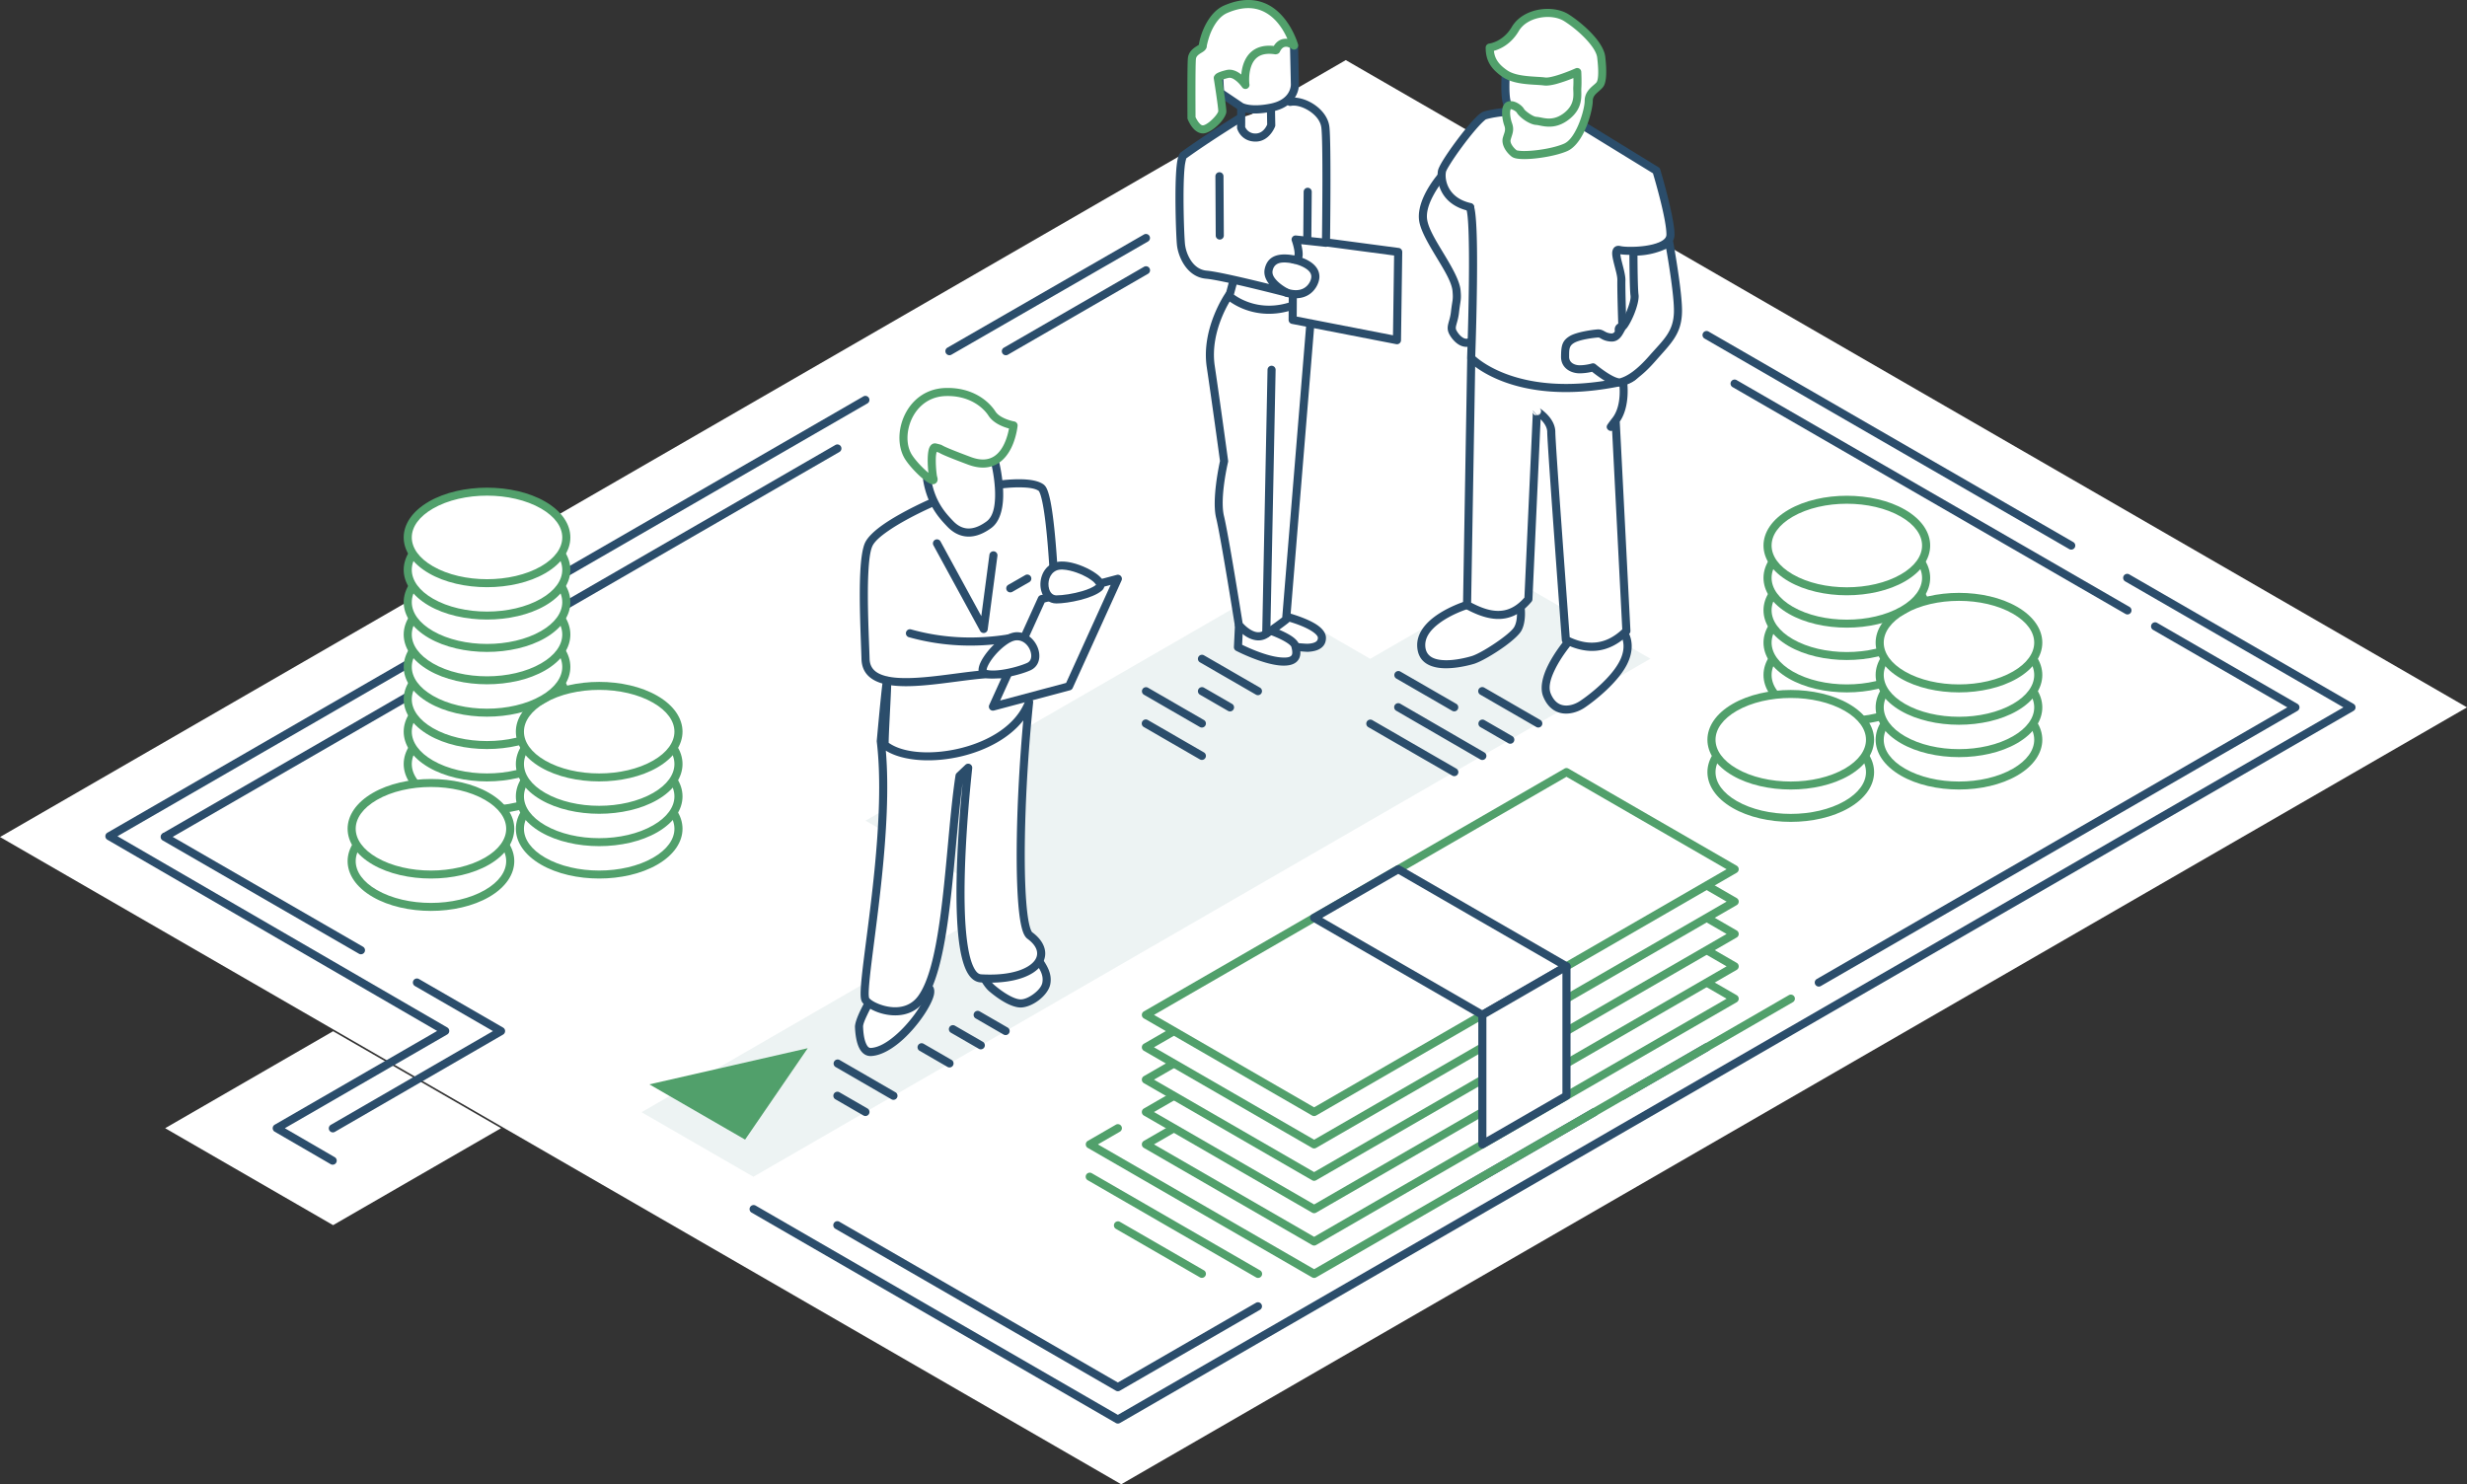<svg xmlns="http://www.w3.org/2000/svg" width="274.313" height="165.058" viewBox="103.323 157.992 274.313 165.058"><rect x="103.323" y="157.992" width="274.313" height="165.058" fill="#333333" stroke="none"/><g fill-rule="evenodd" clip-rule="evenodd"><path fill="#FFF" d="M252.965 164.676l-149.642 86.395 124.671 71.979 149.642-86.396z"/><path fill="#EDF3F3" d="M255.68 231.255l-12.469-7.199-43.646 25.198 15.579 9.021-40.483 23.399 12.434 7.178 99.74-57.61-15.567-8.986z"/><path fill="#2b4d6b" d="M204.382 228.851c3.538.988 7.263 1.211 11.199.577a.45.45 0 00-.143-.889c-3.8.612-7.397.398-10.813-.555a.45.45 0 00-.243.867z"/><path fill="#FFF" d="M206.394 267.823c1.712-.011-2.895 6.98-6.215 7.152-1.067.056-1.301-1.74-1.338-2.791-.038-1.051 2.458-5.002 2.458-5.002"/><path fill="#2b4d6b" d="M206.308 268.265a1.368 1.368 0 01-.034.236 3.74 3.74 0 01-.245.638c-.564 1.193-1.818 2.871-3.214 4.048-.88.743-1.81 1.296-2.658 1.34-.242.013-.381-.178-.495-.407-.275-.553-.35-1.375-.371-1.951-.01-.274.203-.768.472-1.335.71-1.501 1.917-3.41 1.917-3.41a.45.45 0 10-.762-.48s-1.239 1.963-1.969 3.506c-.349.737-.57 1.396-.558 1.752.024.686.136 1.661.464 2.319.289.58.735.938 1.348.905 1.148-.06 2.452-.847 3.616-1.926 1.691-1.569 3.087-3.729 3.344-4.853.099-.435.033-.767-.113-.965-.137-.187-.347-.311-.659-.309a.451.451 0 00-.447.453.455.455 0 00.364.439z"/><path fill="#FFF" d="M217.349 263.087c.368.408.682.829.877.997.211.183.375.405.512.601.57.819 1.132 1.635.925 2.684-.207 1.048-1.856 2.253-2.906 2.207-1.051-.046-2.496-1.131-3.16-1.702-.664-.572-1.197-1.816-1.197-1.816"/><path fill="#2b4d6b" d="M217.014 263.389c.383.425.713.861.917 1.036.182.156.32.35.437.518.5.718 1.034 1.419.853 2.339-.086.436-.492.887-.965 1.241-.479.358-1.038.623-1.48.604-.363-.017-.776-.186-1.183-.402-.675-.359-1.323-.864-1.703-1.191-.602-.519-1.077-1.652-1.077-1.652a.45.45 0 10-.827.355s.591 1.354 1.316 1.979c.417.359 1.127.91 1.867 1.304.536.286 1.089.486 1.567.508.609.026 1.399-.289 2.059-.783.666-.499 1.188-1.174 1.309-1.787.232-1.178-.357-2.108-.998-3.027a3.66 3.66 0 00-.587-.685c-.187-.161-.484-.566-.836-.957a.45.45 0 00-.636-.033.448.448 0 00-.033.633z"/><path fill="#FFF" d="M201.26 240.408c1.281 10.638-2.432 27.634-1.697 28.773.552.856 4.325 2.467 6.235-.188 2.948-4.099 3.074-17.261 4.218-24.713l.963-.911c-.881 8.275-1.858 23.229 1.42 23.422 6.13.359 8.334-2.639 5.426-4.772-1.354-.993-1.307-13.93-.073-25.952-2.194 5.797-12.63 7.486-16.049 4.767-.164-.133.95-15.695-.443-.426z"/><path fill="#2b4d6b" d="M199.954 268.955a2.883 2.883 0 01-.037-.351c-.009-.411.034-1.02.111-1.786.513-5.07 2.526-16.862 1.792-25.354 1.892 1.182 5.25 1.402 8.474.617 2.682-.654 5.255-1.995 6.809-3.977-.817 9.017-.966 18.134-.368 22.056.103.674.23 1.203.375 1.564.131.327.292.542.449.657.723.529 1.099 1.102 1.085 1.666-.013.55-.401 1.047-1.078 1.445-1.066.629-2.806.985-5.141.849-.353-.021-.602-.319-.828-.765-.298-.588-.514-1.424-.672-2.436-.777-4.954-.111-13.966.501-19.725a.45.45 0 00-.757-.374l-.963.911a.449.449 0 00-.136.259c-.687 4.472-1.006 11-1.79 16.393-.509 3.506-1.199 6.525-2.349 8.125-1.016 1.412-2.633 1.436-3.864 1.087-.773-.218-1.411-.571-1.613-.861zm10.399-23.862c-.555 5.777-1.027 13.659-.317 18.188.214 1.363.543 2.436.987 3.092.37.547.827.836 1.35.867 2.703.158 4.675-.327 5.832-1.084.883-.577 1.323-1.322 1.34-2.087.019-.8-.43-1.663-1.453-2.413a.393.393 0 01-.092-.144 2.607 2.607 0 01-.168-.466c-.178-.642-.311-1.611-.403-2.834-.372-4.884-.089-13.715.771-22.1a.449.449 0 00-.868-.206c-1.048 2.77-4.087 4.528-7.251 5.299-3.062.746-6.266.583-7.944-.61-.004-.863.183-4.014.255-5.731.022-.53.033-.929.026-1.097a.721.721 0 00-.035-.213.44.44 0 00-.188-.234.432.432 0 00-.299-.064c-.056.007-.312.044-.394.378-.07.283-.269 2.106-.69 6.733a.503.503 0 00.001.095c1.021 8.479-1.149 21.01-1.68 26.266-.097.96-.139 1.688-.104 2.118.022.28.087.473.157.58.253.393 1.077.957 2.139 1.258 1.547.438 3.563.347 4.84-1.428 1.208-1.68 1.975-4.839 2.509-8.521.739-5.098 1.066-11.213 1.679-15.642zm5.538-21.289l1.89-1.083a.45.45 0 00-.447-.781l-1.89 1.083a.45.45 0 10.447.781zm-8.777-5.17l5.193 9.517a.45.45 0 00.841-.157l1.081-8.174a.45.45 0 10-.892-.117l-.9 6.807-4.533-8.306a.449.449 0 10-.79.43z"/><path fill="#2b4d6b" d="M214.486 212.337s1.231-.18 2.457-.145c.74.021 1.483.099 1.885.397.026.02.04.062.064.11.054.108.105.248.156.413.171.564.319 1.397.45 2.372.52 3.879.733 9.944.727 10.511-.009.813 0 3.886 0 3.886a.45.45 0 00.9-.003s-.009-3.062 0-3.873c.008-.655-.277-8.594-.981-12.183-.133-.675-.285-1.204-.446-1.526a1.19 1.19 0 00-.333-.429c-.396-.295-1.033-.466-1.739-.535-1.48-.146-3.269.113-3.269.113a.45.45 0 00-.38.511.448.448 0 00.509.381zm-7.562 1.081s-3.141 1.347-5.333 2.863c-1.009.698-1.813 1.447-2.103 2.112-.276.634-.438 1.817-.509 3.247-.16 3.185.083 7.639.136 9.64.032 1.217.635 1.99 1.613 2.456.873.416 2.076.57 3.437.563 2.324-.014 5.126-.487 7.425-.749 1.451-.164 2.69-.254 3.443-.047a.45.45 0 00.239-.868c-.827-.227-2.188-.16-3.783.021-2.269.257-5.035.729-7.329.742-1.204.007-2.272-.106-3.044-.475-.666-.316-1.079-.84-1.101-1.667-.053-1.987-.296-6.409-.138-9.57.065-1.29.187-2.362.436-2.934.242-.556.946-1.148 1.789-1.731 2.128-1.472 5.176-2.777 5.176-2.777a.448.448 0 10-.354-.826z"/><path fill="#2b4d6b" d="M213.515 209.432s.495 1.916.455 3.769c-.025 1.123-.216 2.238-.951 2.776-.913.668-1.669.857-2.295.762-.607-.093-1.076-.447-1.425-.815-.784-.826-2.016-2.104-2.44-4.663a.45.45 0 10-.888.148c.467 2.815 1.813 4.227 2.675 5.135.474.499 1.12.96 1.942 1.086.804.123 1.792-.068 2.963-.925.932-.683 1.287-2.058 1.318-3.483.043-1.973-.483-4.013-.483-4.013a.45.45 0 00-.871.223z"/><path fill="#FFF" d="M204.377 208.865c-1.547-2.33-.041-7.138 4.053-7.278 2.858-.099 4.534 1.376 5.192 2.397s2.401 1.318 2.401 1.318-.524 5.57-4.901 3.936c-4.377-1.635-2.65-1.21-3.78-1.483-.657-.159-.371 3.009-.236 3.415.277.842-1.819-.933-2.729-2.305z"/><path fill="#51a06b" d="M206.557 210.57c-.586-.48-1.351-1.27-1.805-1.954-.555-.836-.655-2.029-.36-3.166.447-1.727 1.824-3.337 4.054-3.414 2.636-.091 4.191 1.25 4.798 2.192.308.478.812.829 1.314 1.067.352.168.7.28.959.351a7.288 7.288 0 01-.378 1.347c-.3.763-.794 1.592-1.653 1.936-.569.229-1.291.23-2.207-.112-2.574-.961-2.995-1.192-3.159-1.284-.135-.076-.125-.083-.672-.215-.335-.081-.656.071-.821.545-.115.331-.159.903-.149 1.495.008.423.04.858.079 1.212zm.909-2.322c.638.157-.451-.063 3.499 1.412 1.185.442 2.12.398 2.856.104 1.099-.439 1.772-1.466 2.157-2.44.406-1.029.494-1.979.494-1.979a.45.45 0 00-.373-.485s-.569-.098-1.154-.376c-.356-.169-.726-.403-.944-.742-.709-1.102-2.505-2.711-5.585-2.604-2.683.093-4.356 2.011-4.895 4.088-.362 1.398-.201 2.861.482 3.89.535.806 1.458 1.744 2.117 2.259.353.275.659.43.825.456a.528.528 0 00.493-.156c.096-.104.207-.308.095-.645-.075-.227-.19-1.38-.147-2.234.009-.185.051-.408.08-.548z"/><path fill="#FFF" d="M227.622 222.354l-8.462 2.256-5.433 11.961 8.462-2.255z"/><path fill="#2b4d6b" d="M226.819 223.034l-4.951 10.902-7.337 1.955 4.951-10.901 7.337-1.956zm1.213-.493a.451.451 0 00-.525-.622l-8.462 2.255a.452.452 0 00-.294.249l-5.432 11.962a.451.451 0 00.525.621l8.462-2.255a.45.45 0 00.294-.249l5.432-11.961z"/><path fill="#FFF" d="M216.405 228.746c1.798 0 2.806 2.699 1.311 3.377-1.099.497-3.625 1.137-4.863.779-1.186-.341 1.754-4.156 3.552-4.156z"/><path fill="#2b4d6b" d="M213.033 232.485a.625.625 0 01.01-.097c.022-.104.065-.222.124-.347.318-.691 1.059-1.591 1.851-2.203.477-.368.964-.644 1.388-.644.851 0 1.458.785 1.568 1.514.063.412-.042.822-.443 1.004-.631.285-1.756.618-2.81.767-.636.09-1.245.118-1.688.006zm3.372-4.189c-.583 0-1.281.323-1.938.831-.909.703-1.751 1.744-2.118 2.538-.16.347-.231.659-.218.898.021.393.216.661.598.771 1.315.379 4.005-.274 5.173-.803.796-.36 1.086-1.139.962-1.958-.17-1.119-1.151-2.277-2.459-2.277z"/><path fill="#FFF" d="M220.583 221.033c-1.634.749-1.425 3.624.216 3.616 1.206-.006 3.77-.479 4.745-1.318.936-.805-3.326-3.048-4.961-2.298z"/><path fill="#2b4d6b" d="M225.201 223.03c-.356.285-.919.512-1.531.695-1.02.304-2.181.47-2.874.474-.439.002-.706-.327-.821-.728-.204-.708.022-1.675.794-2.029.385-.177.943-.13 1.53.006.975.227 2.023.735 2.601 1.231.128.11.25.277.301.351zm-4.807-2.406c-1.188.545-1.597 2.007-1.285 3.096.229.797.816 1.384 1.69 1.379 1.282-.006 4-.533 5.037-1.426.301-.26.366-.585.222-.951-.087-.223-.283-.477-.572-.725-.664-.57-1.864-1.165-2.983-1.425-.809-.188-1.578-.191-2.109.052z"/><path fill="#FFF" d="M140.362 272.67l-18.675 10.782 18.675 10.782 18.675-10.782z"/><path fill="#51a06b" d="M193.137 274.556l-6.965 10.164-10.64-6.143z"/><path fill="#2b4d6b" d="M121.938 251.394l74.733-43.147a.45.45 0 00-.45-.779l-74.733 43.147a.45.45 0 10.45.779zm143.32 39.647l15.588-8.999a.45.45 0 00-.45-.779l-15.587 8.999a.45.45 0 10.449.779zm18.705-10.799l9.353-5.399a.45.45 0 10-.45-.78l-9.353 5.4a.45.45 0 00.45.779zm-74.845-82.809l21.851-12.583a.45.45 0 00-.449-.78l-21.851 12.583a.45.45 0 10.449.78zm6.259.013l15.588-9a.45.45 0 10-.45-.779l-15.587 9a.45.45 0 00.449.779z"/><path fill="#FFF" d="M277.502 258.254l-46.763 26.998 18.705 10.8 46.763-26.999z"/><path fill="#51a06b" d="M277.502 258.773l17.806 10.279-45.863 26.479-17.805-10.28 45.862-26.478zm.224-.91a.45.45 0 00-.449 0l-46.764 26.999a.451.451 0 000 .78l18.705 10.8c.14.08.312.08.45 0l46.764-26.999a.45.45 0 000-.78l-18.706-10.8z"/><path fill="#FFF" d="M277.502 254.653l-46.763 26.999 18.705 10.799 46.763-26.998z"/><path fill="#51a06b" d="M277.502 255.174l17.806 10.279-45.863 26.479-17.805-10.28 45.862-26.478zm.224-.91a.45.45 0 00-.449 0l-46.764 26.999a.45.45 0 000 .78l18.705 10.8c.14.08.312.08.45 0l46.764-26.999a.45.45 0 000-.78l-18.706-10.8z"/><path fill="#FFF" d="M277.502 251.054l-46.763 26.999 18.705 10.799 46.763-26.998z"/><path fill="#51a06b" d="M277.502 251.573l17.806 10.28-45.863 26.479-17.805-10.279 45.862-26.48zm.224-.909a.45.45 0 00-.449 0l-46.764 26.999a.45.45 0 000 .78l18.705 10.799c.14.081.312.081.45 0l46.764-26.998a.451.451 0 000-.78l-18.706-10.8z"/><path fill="#FFF" d="M277.502 247.454l-46.763 26.999 18.705 10.799 46.763-26.998z"/><path fill="#51a06b" d="M277.502 247.974l17.806 10.28-45.863 26.479-17.805-10.279 45.862-26.48zm.224-.91a.445.445 0 00-.449 0l-46.764 26.998a.452.452 0 000 .781l18.705 10.799c.14.081.312.081.45 0l46.764-26.998a.451.451 0 000-.781l-18.706-10.799z"/><path fill="#FFF" d="M277.502 243.854l-46.763 26.999 18.705 10.799 46.763-26.999z"/><path fill="#51a06b" d="M277.502 244.374l17.806 10.279-45.863 26.479-17.805-10.28 45.862-26.478zm.224-.909a.445.445 0 00-.449 0l-46.764 26.998a.451.451 0 000 .78l18.705 10.8c.14.08.312.08.45 0l46.764-26.999a.45.45 0 000-.78l-18.706-10.799z"/><path fill="#FFF" d="M258.798 254.653l-9.353 5.401 18.705 10.799 9.353-5.4z"/><path fill="#2b4d6b" d="M258.798 255.174l17.806 10.279-8.453 4.88-17.806-10.279 8.453-4.88zm.224-.91a.452.452 0 00-.45 0l-9.353 5.4a.45.45 0 000 .78l18.706 10.799a.445.445 0 00.449 0l9.353-5.399a.449.449 0 000-.78l-18.705-10.8z"/><path fill="#FFF" d="M277.502 265.453l-9.352 5.4v14.399l9.352-5.399z"/><path fill="#2b4d6b" d="M277.053 266.232v13.36l-8.453 4.88v-13.36l8.453-4.88zm.901-.779a.449.449 0 00-.676-.39l-9.353 5.399a.451.451 0 00-.225.39v14.399a.45.45 0 00.675.39l9.353-5.399a.449.449 0 00.226-.39v-14.399z"/><path fill="#51a06b" d="M227.397 283.063l-3.118 1.8a.451.451 0 000 .78l24.94 14.399c.14.081.312.081.45 0l52.998-30.599a.45.45 0 10-.45-.779l-52.772 30.469-24.041-13.88 2.442-1.41a.45.45 0 00-.449-.78zm-3.116 6.179l18.706 10.8a.45.45 0 10.449-.78l-18.705-10.799a.45.45 0 10-.45.779zm3.116 5.4l9.353 5.399a.45.45 0 00.45-.779l-9.353-5.399a.45.45 0 00-.45.779z"/><path fill="#2b4d6b" d="M186.884 292.832l40.513 23.407c.14.08.311.08.45 0l137.171-79.196a.449.449 0 000-.78l-24.94-14.398a.449.449 0 10-.449.778l24.265 14.01-136.272 78.677-40.288-23.277a.45.45 0 00-.45.779zm12.456-90.766l-84.078 48.528a.45.45 0 000 .779l36.668 21.264-18.059 10.426a.45.45 0 00-.001.78l6.22 3.608a.449.449 0 10.451-.778l-5.547-3.219 18.059-10.426a.451.451 0 000-.78l-36.668-21.263 83.404-48.14a.45.45 0 00-.449-.779z"/><path fill="#2b4d6b" d="M121.4 251.443l21.823 12.6a.45.45 0 10.45-.779l-21.823-12.6a.45.45 0 00-.45.779zm28.059 16.2l8.678 5.011-18.016 10.418a.45.45 0 10.45.779l18.69-10.809a.45.45 0 000-.78l-9.353-5.399a.45.45 0 10-.449.78zm190.635-42.169l-43.66-25.207a.45.45 0 10-.45.779l43.66 25.207a.45.45 0 10.45-.779zm-143.873 69.168l31.175 17.999a.447.447 0 00.45 0l15.588-8.999a.45.45 0 00-.45-.779l-15.363 8.869-30.951-17.869a.45.45 0 10-.449.779zm137.622-76.376l-40.527-23.398a.45.45 0 10-.45.779l40.527 23.398a.45.45 0 10.45-.779z"/><path fill="#FFF" d="M277.799 229.263s-3.348 3.884-2.459 6.034 2.835 1.746 3.926 1.021c1.09-.727 3.653-2.735 4.608-4.727.954-1.992.012-3.238.012-3.238"/><path fill="#2b4d6b" d="M277.457 228.969s-1.243 1.443-2.04 3.078c-.576 1.181-.891 2.46-.493 3.422.42 1.016 1.054 1.534 1.729 1.754.99.321 2.106-.028 2.862-.531 1.13-.752 3.775-2.843 4.765-4.906 1.093-2.278-.034-3.704-.034-3.704a.45.45 0 00-.718.543s.759 1.066-.06 2.772c-.92 1.92-3.401 3.846-4.452 4.546-.553.368-1.361.659-2.086.424-.468-.152-.883-.536-1.174-1.241-.313-.758.016-1.753.47-2.684.747-1.532 1.913-2.885 1.913-2.885a.45.45 0 10-.682-.588z"/><path fill="#FFF" d="M266.273 225.325s-5.067 1.602-4.917 4.53c.151 2.929 4.519 1.886 5.71 1.537 1.192-.349 4.482-2.497 5.026-3.467.543-.971.307-2.539.261-2.615"/><path fill="#2b4d6b" d="M271.93 225.464l.001.004c.058.28.197 1.472-.232 2.237-.199.355-.813.87-1.533 1.396-1.133.827-2.54 1.658-3.226 1.859-.676.197-2.431.644-3.759.361-.737-.157-1.328-.567-1.376-1.49-.053-1.023.659-1.842 1.49-2.479 1.366-1.047 3.112-1.598 3.112-1.598a.45.45 0 00-.27-.858s-1.901.602-3.39 1.742c-1.071.821-1.909 1.921-1.841 3.24.073 1.421.951 2.082 2.088 2.323 1.481.315 3.443-.157 4.197-.378.744-.217 2.277-1.1 3.504-1.996.853-.623 1.553-1.262 1.788-1.683.426-.761.44-1.847.383-2.461-.031-.345-.106-.57-.127-.604a.45.45 0 00-.809.385z"/><path fill="#FFF" d="M283.804 200.512s.393 2.624-.826 4.218c-1.22 1.593-.005.08-.005.08l1.193 23.349c-2.116 2.1-4.38 2.177-6.734.985 0 0-1.619-21.74-1.619-23.099 0-1.359-1.59-2.316-1.59-2.316l-.008.044-.947 20.848c-2.111 2.513-4.44 1.949-6.821.653l.464-27.219"/><path fill="#2b4d6b" d="M274.666 203.812l-.002.002v.008l.002-.01zm-.002.001l-.398.363a.449.449 0 00.392-.327l.005-.018.001-.018zm-.036.808c.093.091.187.192.276.304.244.304.46.684.46 1.12 0 1.36 1.62 23.132 1.62 23.132a.45.45 0 00.245.368c2.537 1.284 4.975 1.195 7.255-1.067a.45.45 0 00.132-.343l-1.188-23.258c1.208-1.731.822-4.432.822-4.432a.45.45 0 00-.89.133s.381 2.414-.739 3.878a16.05 16.05 0 00-.566.761c-.238.395.137.624.187.647.039.02.175.085.337.026l1.129 22.086c-1.843 1.738-3.806 1.833-5.845.876-.182-2.448-1.598-21.538-1.598-22.808 0-.651-.294-1.23-.66-1.685-.51-.634-1.148-1.018-1.148-1.018a.451.451 0 01.21.469l-.002.002.001-.021-.001.021-.44.365-.442-.53-.008.041.394.474-.175-.049s.058.035.15.102a.447.447 0 01-.376-.464l-.94 20.692c-.732.834-1.487 1.274-2.269 1.422-1.185.225-2.409-.206-3.655-.859-.001-.001.459-26.944.459-26.944a.45.45 0 00-.9-.015l-.464 27.218a.45.45 0 00.235.403c1.527.832 3.042 1.356 4.492 1.082.991-.188 1.963-.739 2.889-1.842a.442.442 0 00.105-.269l.908-20.018z"/><path fill="#FFF" d="M263.532 177.686s-2.354 2.717-1.949 4.89c.405 2.172 3.509 5.715 3.696 7.727.101 1.08-.02 1.034-.173 2.404-.138 1.224-.581 1.603-.223 2.26s1.114 1.402 1.892 1.062c5.472-2.398 2.177-21.285-3.243-18.343z"/><path fill="#2b4d6b" d="M263.821 178.043c.861-.431 1.651-.169 2.339.511.819.811 1.497 2.166 2.003 3.764.935 2.951 1.268 6.725.688 9.575-.361 1.777-1.056 3.197-2.256 3.723-.237.104-.467.021-.669-.116-.272-.186-.499-.478-.647-.748-.115-.212-.087-.38-.033-.593.087-.344.236-.763.309-1.401.159-1.422.277-1.376.173-2.496-.099-1.054-.938-2.519-1.829-3.994-.818-1.358-1.678-2.728-1.872-3.774-.146-.78.122-1.636.476-2.385a10.525 10.525 0 011.317-2.063l.001-.003zm-.503-.753a.439.439 0 00-.126.101s-.887 1.023-1.505 2.333c-.434.92-.725 1.977-.546 2.934.21 1.126 1.105 2.613 1.986 4.074.81 1.342 1.614 2.654 1.703 3.612.098 1.039-.023.995-.171 2.313-.066.585-.207.967-.286 1.282-.113.447-.127.798.115 1.243.257.47.691.971 1.192 1.214.397.192.834.237 1.275.044 1.427-.625 2.348-2.255 2.776-4.368.606-2.984.266-6.937-.713-10.026-.557-1.759-1.325-3.238-2.228-4.131-1.012-1.005-2.194-1.318-3.472-.625z"/><path fill="#FFF" d="M266.927 197.826s4.775 5.045 16.412 2.688c5.447-1.104-1.734-5.992.378-6.203 0 0-.138-4.027-.109-5.152s-1.145-3.594-.217-3.365c.929.229 5.657.189 5.673-1.697.017-1.888-1.564-7.125-1.564-7.125l-8.066-4.953c-3.363 1.09-6.232.287-8.824-1.57 0 0-1.296.114-2.167.379-.872.266-4.607 5.335-4.783 6.206s.098 3.326 3.141 3.991"/><path fill="#2b4d6b" d="M283.811 194.751a.449.449 0 00.357-.456s-.138-4.006-.109-5.125c.016-.592-.274-1.539-.458-2.307a4.69 4.69 0 01-.109-.596c.911.133 3.279.11 4.699-.519.809-.358 1.318-.916 1.325-1.65.016-1.922-1.585-7.258-1.585-7.258a.447.447 0 00-.195-.253l-8.065-4.953a.451.451 0 00-.374-.045c-3.212 1.04-5.949.265-8.424-1.508a.453.453 0 00-.302-.083s-1.351.121-2.259.397a1.446 1.446 0 00-.448.259c-.296.234-.7.652-1.146 1.171-.999 1.161-2.228 2.836-2.917 3.948-.332.535-.539.961-.581 1.169-.197.979.065 3.772 3.485 4.52a.45.45 0 00.192-.88c-2.667-.582-2.95-2.698-2.796-3.462.032-.157.213-.468.464-.873.67-1.08 1.863-2.706 2.835-3.836.346-.401.662-.738.914-.96.111-.098.193-.175.26-.195.65-.197 1.549-.307 1.913-.345 2.621 1.834 5.517 2.622 8.888 1.597l7.744 4.756c.266.891 1.511 5.171 1.497 6.827-.002.236-.137.419-.333.571-.271.211-.65.361-1.072.477-1.371.374-3.186.346-3.71.216-.284-.069-.486-.003-.631.107-.171.131-.297.386-.284.759.014.384.166.962.318 1.548.131.505.265 1.016.256 1.377-.023.93.065 3.828.099 4.833a.708.708 0 00-.281.257.768.768 0 00-.099.537c.039.256.217.609.481 1.01.426.644 1.084 1.465 1.425 2.259.177.414.279.814.114 1.16-.192.401-.704.68-1.647.87-11.334 2.296-15.996-2.556-15.996-2.556a.451.451 0 00-.655.619s4.891 5.237 16.829 2.819c1.559-.316 2.203-.961 2.389-1.657.115-.434.056-.914-.126-1.406-.232-.63-.668-1.289-1.082-1.882-.28-.4-.548-.77-.716-1.073a1.716 1.716 0 01-.084-.185z"/><path fill="#FFF" d="M284.949 185.967s.003 3.97.122 4.85-.893 3.099-1.26 3.428c-.367.33-.522 1.349-1.381 1.276s-.957-.481-1.454-.446c-.496.035-2.156.244-2.877.677-.721.434-.739.952-.75 1.905-.012.953.823 1.393 1.595 1.402.771.009 1.511-.215 1.511-.215s2.263 1.898 3.126 1.649c.864-.249 1.975-.933 3.451-2.614 1.681-1.917 2.827-2.854 2.87-5.223.04-2.156-.97-7.668-.97-7.668-1.24.662-2.563 1.007-3.983.979z"/><path fill="#2b4d6b" d="M285.401 186.414a8.37 8.37 0 003.193-.757c.256 1.465.89 5.287.858 6.99-.041 2.247-1.164 3.116-2.759 4.935-1.391 1.584-2.424 2.244-3.237 2.479-.065.019-.146 0-.236-.022a2.714 2.714 0 01-.497-.195c-.92-.452-1.979-1.344-1.979-1.344a.45.45 0 00-.42-.086s-.673.204-1.375.195c-.541-.007-1.158-.278-1.15-.947.009-.752-.037-1.183.531-1.524.67-.402 2.216-.581 2.678-.614.146-.011.228.065.342.128.234.13.524.275 1.043.318.625.053 1.007-.268 1.286-.686.103-.152.189-.318.273-.469.053-.093.099-.181.159-.235.205-.184.611-.885.929-1.675.317-.787.543-1.657.477-2.148-.093-.69-.112-3.29-.116-4.343zm-.442-.896a.45.45 0 00-.459.45s.005 4.019.126 4.909c.052.389-.169 1.068-.42 1.692-.25.622-.532 1.195-.694 1.34-.175.157-.322.438-.487.723-.123.214-.248.466-.556.44-.424-.035-.62-.177-.799-.273-.22-.118-.425-.195-.725-.174-.532.038-2.306.276-3.078.74-.873.525-.954 1.13-.968 2.285-.015 1.238 1.038 1.846 2.04 1.857a6.03 6.03 0 001.41-.171c.363.289 1.215.938 1.978 1.313.534.263 1.043.372 1.379.275.914-.264 2.103-.971 3.664-2.751 1.768-2.015 2.937-3.02 2.982-5.511.041-2.181-.977-7.756-.977-7.756a.449.449 0 00-.654-.316c-1.171.627-2.421.953-3.762.928zm-17.606 12.329s.265-7.207.202-12.231c-.027-2.213-.129-4.012-.328-4.642a.45.45 0 00-.858.271c.188.594.261 2.294.286 4.381.063 5.007-.201 12.188-.201 12.188a.451.451 0 00.433.467.452.452 0 00.466-.434z"/><path fill="#FFF" d="M270.757 166.208s-.217 3.075.293 3.499c1.009.838 3.036 4.349 5.044 3.225 3.436-1.923 4.813-6.695 2.86-8.188-1.35-1.032-4.79.537-8.197 1.464z"/><path fill="#2b4d6b" d="M271.353 169.375a1.544 1.544 0 01-.056-.143 3.153 3.153 0 01-.089-.516c-.077-.725-.046-1.675-.021-2.161h-.001c1.93-.546 3.849-1.268 5.367-1.567.495-.099.943-.15 1.331-.128.318.018.591.084.796.241.665.508.828 1.476.655 2.544-.286 1.766-1.527 3.811-3.463 4.894-.638.357-1.27.076-1.859-.374-1.098-.836-2.056-2.276-2.66-2.79zm-.715-3.601a.45.45 0 00-.331.402s-.108 1.554.006 2.635c.04.372.109.694.205.906a.92.92 0 00.243.335c.608.506 1.587 1.976 2.706 2.829.896.682 1.877.984 2.846.442 2.188-1.225 3.587-3.538 3.91-5.535.233-1.441-.1-2.717-.996-3.402-.619-.474-1.617-.525-2.849-.282-1.617.321-3.685 1.111-5.74 1.67z"/><path fill="#FFF" d="M268.969 163.283s1.732-.175 2.844-2.064c1.111-1.889 4.133-2.242 5.693-1.249 1.562.993 3.701 2.949 3.865 4.387.164 1.438.165 2.457-.097 2.952-.261.494-1.294.857-1.294 1.896s-.95 4.458-2.56 5.173c-1.61.715-5.184 1.117-5.748.664-.565-.452-.953-1.089-.806-1.628.146-.539.406-.909.154-1.599-.253-.69-.368-1.868.038-2.077.407-.208 1.149.252 1.332.585.183.332 1.169 1.085 1.768 1.112s1.847.653 3.353-.522c1.507-1.176 1.153-2.479 1.199-3.193.045-.714-.01-1.717-.01-1.717s-2.634 1.185-3.632 1.049c-.998-.137-3.179-.023-4.411-.87-1.232-.848-1.688-1.689-1.688-2.899z"/><path fill="#51a06b" d="M271.3 170.129c.058-.008.125.025.193.051.213.08.431.228.504.36.11.201.452.544.869.826.419.283.908.502 1.271.519.165.008.383.068.646.115.757.135 1.81.201 3.006-.732 1.667-1.302 1.319-2.728 1.37-3.519.047-.736-.009-1.771-.009-1.771a.452.452 0 00-.635-.385s-1.254.565-2.339.858c-.41.111-.79.19-1.047.155-.501-.068-1.3-.074-2.127-.17-.75-.086-1.529-.24-2.091-.625-.951-.654-1.386-1.297-1.476-2.165.642-.177 1.882-.698 2.764-2.198.49-.833 1.41-1.314 2.371-1.491.973-.179 1.996-.05 2.693.394.902.573 2.006 1.48 2.777 2.414.471.568.824 1.138.882 1.645.095.828.135 1.511.096 2.027-.021.283-.061.507-.143.662-.044.083-.126.154-.216.234-.138.123-.295.252-.445.397-.37.36-.686.813-.686 1.476 0 .586-.331 1.976-.916 3.141-.362.724-.813 1.37-1.377 1.621-1.082.48-3.089.809-4.381.816a4.42 4.42 0 01-.675-.038c-.103-.016-.186-.02-.229-.054a2.155 2.155 0 01-.553-.641c-.092-.174-.145-.352-.1-.518.172-.63.438-1.066.143-1.873-.133-.361-.224-.876-.197-1.269.009-.09.043-.213.057-.262zm-2.377-7.293a.45.45 0 00-.404.448c0 1.36.497 2.315 1.884 3.269.544.373 1.252.586 1.98.706.994.164 2.024.156 2.626.238.343.047.854-.03 1.402-.178a17.563 17.563 0 001.863-.647c.007.316.007.698-.014 1.02-.04.638.319 1.817-1.025 2.867-.913.712-1.717.658-2.294.556-.31-.056-.567-.119-.763-.128-.234-.011-.537-.182-.808-.365-.271-.184-.514-.384-.586-.515-.146-.267-.55-.609-.977-.77-.343-.128-.692-.133-.954.001-.224.115-.402.363-.473.725-.103.528.014 1.354.216 1.907.132.358.069.602-.013.852-.05.151-.106.306-.152.475-.187.685.241 1.522.958 2.098.088.07.215.137.381.184.253.072.634.109 1.09.106 1.399-.009 3.57-.374 4.741-.895.725-.321 1.351-1.111 1.816-2.04.658-1.313 1.012-2.884 1.012-3.544 0-.471.306-.742.572-.977.283-.249.544-.473.67-.71.284-.539.324-1.647.146-3.213-.074-.645-.484-1.392-1.083-2.115-.83-1.005-2.017-1.983-2.988-2.601-.864-.55-2.132-.741-3.338-.519-1.218.224-2.364.864-2.984 1.92-.983 1.671-2.501 1.845-2.501 1.845z"/><path fill="#FFF" d="M246.677 226.659s3.605.969 3.636 2.24c.024 1.005-1.106 1.101-1.552 1.128-.445.028-5.542-.509-5.542-.509"/><path fill="#2b4d6b" d="M246.559 227.094s1.684.448 2.703 1.135c.188.127.353.261.469.404.073.09.129.179.131.277.007.277-.151.426-.337.51-.279.128-.608.147-.793.159-.439.027-5.467-.508-5.467-.508a.449.449 0 10-.095.894s5.167.539 5.618.511c.26-.017.719-.059 1.11-.237.485-.222.88-.623.863-1.351-.013-.5-.396-1.002-.998-1.407-1.121-.755-2.972-1.257-2.972-1.257a.45.45 0 00-.232.87z"/><path fill="#FFF" d="M244.637 228.139s2.493.87 2.706 1.663.382 1.904-1.626 1.748c-2.007-.157-4.744-1.586-4.744-1.586l.113-2.369"/><path fill="#2b4d6b" d="M244.49 228.563s1.163.404 1.93.906c.145.094.273.191.372.291.055.055.104.104.118.158.054.2.108.424.106.637-.001.132-.019.261-.114.355-.185.184-.539.237-1.148.189-1.572-.122-3.608-1.06-4.315-1.407l.099-2.077a.45.45 0 00-.899-.043l-.113 2.369a.45.45 0 00.241.421s2.838 1.473 4.918 1.635c.997.078 1.551-.148 1.853-.448.221-.22.333-.492.368-.789.04-.349-.035-.737-.126-1.075-.084-.315-.408-.669-.866-.969-.846-.554-2.126-1.003-2.126-1.003a.45.45 0 00-.298.85z"/><path fill="#FFF" d="M239.964 190.828s-2.632 3.761-2.015 7.913 1.484 10.536 1.484 10.536-.961 4.11-.447 6.215c.516 2.105 2.081 11.97 2.081 11.97s1.587 2.004 3.047 1.019c1.461-.985 2.216-1.602 2.216-1.602l2.688-32.796"/><path fill="#2b4d6b" d="M239.596 190.571s-2.734 3.915-2.092 8.236c.576 3.878 1.372 9.703 1.473 10.451-.132.603-.916 4.345-.427 6.341.514 2.099 2.073 11.933 2.073 11.933a.464.464 0 00.092.209s.641.806 1.505 1.214c.649.306 1.41.396 2.147-.102 1.481-1 2.248-1.625 2.248-1.625a.449.449 0 00.164-.313l2.688-32.796a.449.449 0 10-.896-.074l-2.673 32.602c-.283.222-.969.74-2.035 1.46-.432.292-.879.213-1.26.033-.527-.248-.948-.687-1.11-.872-.184-1.146-1.587-9.911-2.069-11.883-.498-2.034.448-6.006.448-6.006a.446.446 0 00.008-.163s-.868-6.387-1.486-10.542c-.592-3.982 1.939-7.588 1.939-7.588a.45.45 0 10-.737-.515z"/><path fill="#2b4d6b" d="M244.573 228.436l.589-29.292a.45.45 0 10-.899-.018l-.59 29.292a.45.45 0 00.9.018zm-4.538-39.329l-.458 1.696a.45.45 0 00.133.45s2.945 2.688 7.436 1.17a.45.45 0 10-.288-.852c-3.29 1.112-5.642-.313-6.334-.819l.38-1.41a.45.45 0 10-.869-.235zm7.045-1.815s.803.146 1.432.557c.335.219.638.512.618.943-.016.359-.279.961-.865 1.27-.422.223-1.004.282-1.775.043a.451.451 0 00-.563.297.451.451 0 00.297.563c1.07.332 1.876.202 2.462-.106.927-.488 1.319-1.455 1.345-2.025.034-.771-.426-1.346-1.026-1.737-.772-.504-1.759-.688-1.759-.688a.449.449 0 00-.166.883z"/><path fill="#FFF" d="M241.231 171.108s-3.619 2.211-6.314 4.165c-.687.499-.404 8.807-.278 9.941.126 1.136.93 3.154 2.817 3.322 1.887.168 8.947 2.002 8.947 2.002s-2.336-1.135-2.013-2.569c.324-1.436 1.729-1.322 2.801-1.121 1.073.201.193-2.223.193-2.223l3.375.366s.155-11.094-.068-12.872c-.225-1.777-2.576-3.063-3.911-2.798"/><path fill="#2b4d6b" d="M247.255 186.402c-1.287-.239-2.913-.249-3.3 1.468-.142.625.092 1.215.485 1.709-2.256-.56-5.704-1.38-6.942-1.49-.794-.07-1.355-.54-1.736-1.103a4.246 4.246 0 01-.673-1.82c-.1-.898-.299-6.334-.027-8.725.041-.359.146-.756.169-.838 2.677-1.937 6.237-4.111 6.237-4.111a.449.449 0 10-.469-.767s-3.636 2.221-6.344 4.185a.845.845 0 00-.265.362c-.091.219-.168.589-.223 1.067-.278 2.446-.075 8.007.027 8.926.143 1.283 1.091 3.53 3.225 3.721 1.872.167 8.875 1.989 8.875 1.989a.45.45 0 00.309-.84s-.766-.371-1.314-.95c-.298-.314-.553-.69-.456-1.116.14-.621.566-.833 1.048-.878.403-.037.842.027 1.231.101a.876.876 0 00.606-.081c.226-.124.38-.356.435-.678.065-.386-.036-.947-.146-1.386l2.706.293a.449.449 0 00.499-.441s.152-11.147-.072-12.934c-.128-1.016-.846-1.903-1.739-2.486-.892-.581-1.946-.848-2.706-.697a.45.45 0 10.175.883c.575-.114 1.363.129 2.038.568.672.438 1.242 1.082 1.339 1.845.194 1.544.099 10.149.071 12.314l-2.883-.313a.45.45 0 00-.471.601s.204.562.283 1.1c.016.099.025.196.028.289.004.074-.011.173-.02.233z"/><path fill="#2b4d6b" d="M249.136 184.515l.043-5.168a.45.45 0 10-.899-.008l-.043 5.169a.449.449 0 10.899.007zm-10.669-6.918l.037 6.589a.45.45 0 10.9-.005l-.037-6.589a.45.45 0 10-.9.005z"/><path fill="#FFF" d="M247.208 163.091l.097 4.297s.083 2.025-2.629 2.571c-2.713.547-3.445-.16-3.445-.16L239 168.297c-.676-7.962 1.91-9.971 8.208-5.206z"/><path fill="#2b4d6b" d="M241.529 169.461a.327.327 0 00-.046-.035l-2.051-1.382c-.174-2.212-.088-3.936.285-5.151.228-.745.558-1.286 1.024-1.597.576-.386 1.342-.398 2.297-.093 1.04.332 2.278 1.037 3.727 2.115v.001l.093 4.087s.012.574-.435 1.131c-.326.407-.889.791-1.835.981-2.153.433-3.036-.044-3.059-.057zm6.13-6.381a.447.447 0 00-.179-.349c-1.962-1.484-3.584-2.323-4.865-2.564-.958-.181-1.746-.04-2.375.38-.613.41-1.083 1.101-1.384 2.082-.409 1.334-.512 3.244-.303 5.706a.45.45 0 00.197.335l2.203 1.484c.167.142 1.105.791 3.813.246 1.225-.246 1.938-.773 2.36-1.301.646-.808.633-1.649.63-1.725l-.097-4.294z"/><path fill="#FFF" d="M247.212 163.061s-1.301-.968-1.99.508l1.99-.508zm-5.413 4.351s-.568-4.43 3.347-3.828l-3.347 3.828zm.008.026s-.99-1.461-2.008-1.217c-1.017.243-1.028.404-1.028.404l3.036.813zm5.412-4.4s-1.812-6.541-7.615-4.015c-1.871.815-2.574 3.772-2.54 4.09s-1.128.48-1.209 1.415c-.081.935-.043 6.577-.043 6.577s.532 1.342 1.323 1.271c.792-.071 2.091-1.481 2.102-1.974.01-.493-.504-3.741-.504-3.741l8.486-3.623z"/><path fill="#51a06b" d="M239.192 166.685l.008.051.002.019c.016-.049.016-.077.017-.083l.001-.013-.028.026zm7.281-4.371c-.419-.959-1.297-2.477-2.84-3.123-.99-.415-2.256-.449-3.851.245-.835.363-1.394 1.22-1.755 2.007-.333.725-.515 1.635-.515 1.635l-.002-.014c.023.221-.103.481-.435.695-.125.081-.289.17-.443.287-.155.119-.31.272-.331.52-.074.859-.046 5.721-.041 6.447.06.133.201.417.404.65.12.137.253.28.429.265.132-.013.279-.088.435-.185.3-.188.608-.471.852-.75.131-.149.243-.299.322-.433a1.32 1.32 0 00.084-.18c.002-.519-.498-3.649-.498-3.649a.449.449 0 01.109-.37.7.7 0 01.247-.218c.136-.081.425-.212 1.051-.362.535-.128 1.073.075 1.516.398.046.033.091.067.134.103.017-.191.044-.396.086-.604.134-.661.417-1.358.958-1.863.546-.508 1.355-.841 2.57-.71.251-.406.552-.617.845-.723a1.51 1.51 0 01.669-.068zm-9.847.659c-.083.053-.249.158-.374.241-.397.266-.792.648-.847 1.275-.081.94-.044 6.619-.044 6.619 0 .056.011.111.032.163 0 0 .221.557.595.984.313.358.728.609 1.187.568.558-.05 1.354-.629 1.885-1.238.391-.449.621-.918.627-1.174.009-.414-.342-2.734-.467-3.543.13-.052.36-.134.685-.211.279-.067.546.081.776.249.442.322.754.783.754.783a.45.45 0 00.806-.373c-.019-.183-.082-.996.155-1.792.163-.546.47-1.092 1.081-1.363.401-.178.924-.237 1.6-.133.069.01.137.004.2-.015a.453.453 0 00.353-.256c.14-.298.3-.464.479-.527.414-.148.835.189.835.189a.451.451 0 00.703-.241.449.449 0 00.006-.262s-.965-3.424-3.67-4.557c-1.172-.49-2.671-.571-4.557.25-1.037.451-1.766 1.48-2.214 2.455-.367.796-.541 1.55-.586 1.909z"/><path fill="#2b4d6b" d="M240.887 170.13l-.011 2.064c0 .044.007.089.02.131 0 0 .399 1.398 2.019 1.412 1.566.014 2.185-1.669 2.185-1.669a.426.426 0 00.026-.158l-.033-1.822a.45.45 0 00-.899.017l.031 1.734c-.101.242-.483 1.006-1.302.999a1.212 1.212 0 01-1.145-.72l.01-1.983a.45.45 0 10-.901-.005zm5.738 20.606l-.018 2.828a.45.45 0 00.364.444l11.6 2.256a.45.45 0 00.535-.436l.137-9.811a.45.45 0 00-.391-.452l-8.103-1.077a.45.45 0 00-.119.892l7.707 1.025-.123 8.872-10.705-2.082.015-2.454a.451.451 0 00-.447-.453c-.248 0-.451.2-.452.448zm59.161 76.907l52.998-30.599a.449.449 0 000-.78l-15.588-8.999a.45.45 0 10-.449.779l14.912 8.609-52.323 30.209a.45.45 0 00.45.781z"/><path fill="#FFF" d="M151.241 239.354c3.441-1.987 9.029-1.987 12.47 0 3.441 1.986 3.441 5.213 0 7.199-3.441 1.987-9.029 1.987-12.47 0-3.441-1.986-3.441-5.212 0-7.199z"/><path fill="#51a06b" d="M151.467 239.744c3.317-1.915 8.703-1.915 12.02 0 1.547.893 2.356 2.039 2.356 3.21 0 1.172-.809 2.317-2.356 3.21-3.317 1.915-8.703 1.915-12.02 0-1.547-.893-2.356-2.038-2.356-3.21 0-1.171.809-2.316 2.356-3.21zm-.45-.779c-1.895 1.094-2.806 2.555-2.806 3.989 0 1.436.911 2.896 2.806 3.989 3.565 2.059 9.355 2.059 12.92 0 1.895-1.094 2.806-2.554 2.806-3.989s-.911-2.896-2.806-3.989c-3.565-2.059-9.355-2.059-12.92 0z"/><path fill="#FFF" d="M163.713 246.554c3.441-1.986 9.029-1.986 12.47 0 3.441 1.987 3.441 5.213 0 7.2-3.441 1.986-9.029 1.986-12.47 0-3.442-1.987-3.442-5.213 0-7.2z"/><path fill="#51a06b" d="M163.938 246.943c3.317-1.915 8.703-1.915 12.02 0 1.547.894 2.356 2.039 2.356 3.211 0 1.171-.809 2.316-2.356 3.21-3.317 1.915-8.703 1.915-12.02 0-1.547-.894-2.356-2.039-2.356-3.21 0-1.172.809-2.317 2.356-3.211zm-.45-.779c-1.895 1.094-2.806 2.555-2.806 3.99s.911 2.896 2.806 3.989c3.565 2.059 9.355 2.059 12.92 0 1.895-1.094 2.806-2.555 2.806-3.989 0-1.436-.911-2.896-2.806-3.99-3.565-2.059-9.355-2.059-12.92 0z"/><path fill="#FFF" d="M145.008 250.154c3.441-1.987 9.029-1.987 12.47 0 3.441 1.986 3.441 5.213 0 7.199-3.441 1.987-9.029 1.987-12.47 0-3.441-1.986-3.441-5.212 0-7.199z"/><path fill="#51a06b" d="M145.231 250.544c3.317-1.915 8.703-1.915 12.02 0 1.547.893 2.356 2.038 2.356 3.21s-.81 2.317-2.356 3.21c-3.317 1.915-8.703 1.915-12.02 0-1.547-.893-2.356-2.038-2.356-3.21s.809-2.317 2.356-3.21zm-.45-.779c-1.895 1.094-2.806 2.554-2.806 3.989s.911 2.896 2.806 3.989c3.565 2.059 9.354 2.059 12.92 0 1.895-1.094 2.806-2.555 2.806-3.989 0-1.436-.912-2.896-2.806-3.989-3.565-2.059-9.355-2.059-12.92 0z"/><path fill="#FFF" d="M151.241 235.755c3.441-1.987 9.029-1.987 12.47 0 3.441 1.986 3.441 5.213 0 7.199-3.441 1.987-9.029 1.987-12.47 0-3.441-1.986-3.441-5.213 0-7.199z"/><path fill="#51a06b" d="M151.467 236.145c3.317-1.915 8.703-1.915 12.02 0 1.547.893 2.356 2.038 2.356 3.21s-.809 2.317-2.356 3.21c-3.317 1.915-8.703 1.915-12.02 0-1.547-.893-2.356-2.038-2.356-3.21s.809-2.318 2.356-3.21zm-.45-.78c-1.895 1.094-2.806 2.555-2.806 3.989s.911 2.896 2.806 3.989c3.565 2.059 9.355 2.059 12.92 0 1.895-1.094 2.806-2.555 2.806-3.989s-.911-2.896-2.806-3.989c-3.565-2.058-9.355-2.058-12.92 0z"/><path fill="#FFF" d="M163.713 242.954c3.441-1.986 9.029-1.986 12.47 0 3.441 1.987 3.441 5.213 0 7.2-3.441 1.986-9.029 1.986-12.47 0-3.442-1.987-3.442-5.213 0-7.2z"/><path fill="#51a06b" d="M163.938 243.344c3.317-1.915 8.703-1.915 12.02 0 1.547.894 2.356 2.039 2.356 3.21 0 1.172-.809 2.317-2.356 3.21-3.317 1.916-8.703 1.916-12.02 0-1.547-.893-2.356-2.038-2.356-3.21 0-1.171.809-2.317 2.356-3.21zm-.45-.78c-1.895 1.094-2.806 2.555-2.806 3.989 0 1.436.911 2.896 2.806 3.99 3.565 2.058 9.355 2.058 12.92 0 1.895-1.095 2.806-2.555 2.806-3.99s-.911-2.896-2.806-3.989c-3.565-2.058-9.355-2.058-12.92 0z"/><path fill="#FFF" d="M145.008 246.554c3.441-1.986 9.029-1.986 12.47 0 3.441 1.987 3.441 5.213 0 7.2-3.441 1.986-9.029 1.986-12.47 0-3.441-1.987-3.441-5.213 0-7.2z"/><path fill="#51a06b" d="M145.231 246.943c3.317-1.915 8.703-1.915 12.02 0 1.547.894 2.356 2.039 2.356 3.211 0 1.171-.81 2.316-2.356 3.21-3.317 1.915-8.703 1.915-12.02 0-1.547-.894-2.356-2.039-2.356-3.21 0-1.172.809-2.317 2.356-3.211zm-.45-.779c-1.895 1.094-2.806 2.555-2.806 3.99s.911 2.896 2.806 3.989c3.565 2.059 9.354 2.059 12.92 0 1.895-1.094 2.806-2.555 2.806-3.989 0-1.436-.912-2.896-2.806-3.99-3.565-2.059-9.355-2.059-12.92 0z"/><path fill="#FFF" d="M151.241 232.155c3.441-1.987 9.029-1.987 12.47 0 3.441 1.986 3.441 5.213 0 7.199-3.441 1.986-9.029 1.986-12.47 0-3.441-1.986-3.441-5.212 0-7.199z"/><path fill="#51a06b" d="M151.467 232.545c3.317-1.915 8.703-1.915 12.02 0 1.547.893 2.356 2.038 2.356 3.21 0 1.171-.809 2.317-2.356 3.21-3.317 1.915-8.703 1.915-12.02 0-1.547-.893-2.356-2.039-2.356-3.21 0-1.172.809-2.317 2.356-3.21zm-.45-.779c-1.895 1.094-2.806 2.554-2.806 3.989s.911 2.896 2.806 3.989c3.565 2.059 9.355 2.059 12.92 0 1.895-1.094 2.806-2.555 2.806-3.989 0-1.436-.911-2.896-2.806-3.989-3.565-2.059-9.355-2.059-12.92 0z"/><path fill="#FFF" d="M163.713 239.354c3.441-1.987 9.029-1.987 12.47 0 3.441 1.986 3.441 5.213 0 7.199-3.441 1.987-9.029 1.987-12.47 0-3.442-1.986-3.442-5.212 0-7.199z"/><path fill="#51a06b" d="M163.938 239.744c3.317-1.915 8.703-1.915 12.02 0 1.547.893 2.356 2.039 2.356 3.21 0 1.172-.809 2.317-2.356 3.21-3.317 1.915-8.703 1.915-12.02 0-1.547-.893-2.356-2.038-2.356-3.21 0-1.171.809-2.316 2.356-3.21zm-.45-.779c-1.895 1.094-2.806 2.555-2.806 3.989 0 1.436.911 2.896 2.806 3.989 3.565 2.059 9.355 2.059 12.92 0 1.895-1.094 2.806-2.554 2.806-3.989s-.911-2.896-2.806-3.989c-3.565-2.059-9.355-2.059-12.92 0z"/><path fill="#FFF" d="M163.713 235.755c3.441-1.987 9.029-1.987 12.47 0 3.441 1.986 3.441 5.213 0 7.199-3.441 1.987-9.029 1.987-12.47 0-3.442-1.986-3.442-5.213 0-7.199z"/><path fill="#51a06b" d="M163.938 236.145c3.317-1.915 8.703-1.915 12.02 0 1.547.893 2.356 2.038 2.356 3.21s-.809 2.317-2.356 3.21c-3.317 1.915-8.703 1.915-12.02 0-1.547-.893-2.356-2.038-2.356-3.21s.809-2.318 2.356-3.21zm-.45-.78c-1.895 1.094-2.806 2.555-2.806 3.989s.911 2.896 2.806 3.989c3.565 2.059 9.355 2.059 12.92 0 1.895-1.094 2.806-2.555 2.806-3.989s-.911-2.896-2.806-3.989c-3.565-2.058-9.355-2.058-12.92 0z"/><path fill="#FFF" d="M151.241 228.555c3.441-1.986 9.029-1.986 12.47 0 3.441 1.987 3.441 5.213 0 7.2-3.441 1.986-9.029 1.986-12.47 0-3.441-1.987-3.441-5.213 0-7.2z"/><path fill="#51a06b" d="M151.467 228.944c3.317-1.915 8.703-1.915 12.02 0 1.547.894 2.356 2.039 2.356 3.21 0 1.172-.809 2.317-2.356 3.211-3.317 1.915-8.703 1.915-12.02 0-1.547-.894-2.356-2.039-2.356-3.211 0-1.171.809-2.316 2.356-3.21zm-.45-.779c-1.895 1.094-2.806 2.555-2.806 3.989 0 1.436.911 2.896 2.806 3.99 3.565 2.059 9.355 2.059 12.92 0 1.895-1.094 2.806-2.555 2.806-3.99s-.911-2.896-2.806-3.989c-3.565-2.059-9.355-2.059-12.92 0z"/><path fill="#FFF" d="M151.241 224.955c3.441-1.986 9.029-1.986 12.47 0 3.441 1.987 3.441 5.213 0 7.2-3.441 1.986-9.029 1.986-12.47 0-3.441-1.987-3.441-5.213 0-7.2z"/><path fill="#51a06b" d="M151.467 225.345c3.317-1.915 8.703-1.915 12.02 0 1.547.894 2.356 2.039 2.356 3.21 0 1.172-.809 2.317-2.356 3.21-3.317 1.916-8.703 1.916-12.02 0-1.547-.893-2.356-2.038-2.356-3.21 0-1.171.809-2.317 2.356-3.21zm-.45-.78c-1.895 1.094-2.806 2.555-2.806 3.989 0 1.436.911 2.896 2.806 3.99 3.565 2.058 9.355 2.058 12.92 0 1.895-1.095 2.806-2.555 2.806-3.99s-.911-2.896-2.806-3.989c-3.565-2.058-9.355-2.058-12.92 0z"/><path fill="#FFF" d="M151.241 221.355c3.441-1.987 9.029-1.987 12.47 0 3.441 1.986 3.441 5.213 0 7.199-3.441 1.987-9.029 1.987-12.47 0-3.441-1.986-3.441-5.212 0-7.199z"/><path fill="#51a06b" d="M151.467 221.745c3.317-1.915 8.703-1.915 12.02 0 1.547.893 2.356 2.038 2.356 3.21s-.809 2.317-2.356 3.21c-3.317 1.915-8.703 1.915-12.02 0-1.547-.893-2.356-2.038-2.356-3.21s.809-2.317 2.356-3.21zm-.45-.779c-1.895 1.094-2.806 2.555-2.806 3.989 0 1.436.911 2.896 2.806 3.989 3.565 2.059 9.355 2.059 12.92 0 1.895-1.094 2.806-2.554 2.806-3.989s-.911-2.896-2.806-3.989c-3.565-2.059-9.355-2.059-12.92 0z"/><path fill="#FFF" d="M151.241 217.756c3.441-1.987 9.029-1.987 12.47 0 3.441 1.986 3.441 5.212 0 7.199s-9.029 1.987-12.47 0c-3.441-1.987-3.441-5.213 0-7.199z"/><path fill="#51a06b" d="M151.467 218.146c3.317-1.915 8.703-1.915 12.02 0 1.547.893 2.356 2.038 2.356 3.21s-.809 2.317-2.356 3.21c-3.317 1.915-8.703 1.915-12.02 0-1.547-.893-2.356-2.038-2.356-3.21s.809-2.318 2.356-3.21zm-.45-.78c-1.895 1.094-2.806 2.554-2.806 3.989s.911 2.896 2.806 3.989c3.565 2.059 9.355 2.059 12.92 0 1.895-1.094 2.806-2.555 2.806-3.989 0-1.436-.911-2.896-2.806-3.989-3.565-2.058-9.355-2.058-12.92 0z"/><path fill="#FFF" d="M151.241 214.155c3.441-1.986 9.029-1.986 12.47 0 3.441 1.987 3.441 5.213 0 7.2-3.441 1.986-9.029 1.986-12.47 0-3.441-1.987-3.441-5.212 0-7.2z"/><path fill="#51a06b" d="M151.467 214.545c3.317-1.914 8.703-1.914 12.02 0 1.547.894 2.356 2.039 2.356 3.211 0 1.171-.809 2.317-2.356 3.21-3.317 1.915-8.703 1.915-12.02 0-1.547-.893-2.356-2.039-2.356-3.21 0-1.172.809-2.318 2.356-3.211zm-.45-.779c-1.895 1.095-2.806 2.555-2.806 3.99s.911 2.896 2.806 3.989c3.565 2.059 9.355 2.059 12.92 0 1.895-1.094 2.806-2.555 2.806-3.989 0-1.436-.911-2.896-2.806-3.99-3.565-2.058-9.355-2.058-12.92 0z"/><path fill="#FFF" d="M302.442 229.455c3.441-1.987 9.029-1.987 12.471 0 3.441 1.986 3.441 5.213 0 7.199-3.441 1.987-9.029 1.987-12.471 0-3.44-1.986-3.44-5.213 0-7.199z"/><path fill="#51a06b" d="M302.668 229.845c3.317-1.915 8.703-1.915 12.021 0 1.546.893 2.355 2.038 2.355 3.21s-.81 2.317-2.355 3.21c-3.317 1.915-8.703 1.915-12.021 0-1.547-.893-2.356-2.038-2.356-3.21s.809-2.318 2.356-3.21zm-.45-.78c-1.895 1.094-2.806 2.555-2.806 3.989 0 1.436.911 2.896 2.806 3.989 3.565 2.059 9.354 2.059 12.92 0 1.895-1.094 2.807-2.554 2.807-3.989s-.912-2.896-2.807-3.989c-3.566-2.058-9.355-2.058-12.92 0z"/><path fill="#FFF" d="M314.914 236.654c3.441-1.986 9.028-1.986 12.47 0 3.441 1.987 3.441 5.213 0 7.2-3.441 1.986-9.028 1.986-12.47 0-3.442-1.987-3.442-5.212 0-7.2z"/><path fill="#51a06b" d="M315.137 237.044c3.316-1.915 8.702-1.915 12.02 0 1.547.894 2.356 2.039 2.356 3.21 0 1.172-.81 2.317-2.356 3.211-3.317 1.915-8.703 1.915-12.02 0-1.547-.894-2.356-2.039-2.356-3.211 0-1.171.81-2.316 2.356-3.21zm-.45-.779c-1.895 1.094-2.807 2.555-2.807 3.989 0 1.436.912 2.896 2.807 3.99 3.565 2.059 9.354 2.059 12.92 0 1.895-1.094 2.806-2.555 2.806-3.99s-.911-2.896-2.806-3.989c-3.565-2.059-9.354-2.059-12.92 0z"/><path fill="#FFF" d="M296.207 240.255c3.441-1.987 9.028-1.987 12.47 0 3.441 1.986 3.441 5.212 0 7.199-3.441 1.986-9.028 1.986-12.47 0-3.442-1.987-3.442-5.213 0-7.199z"/><path fill="#51a06b" d="M296.432 240.644c3.317-1.915 8.703-1.915 12.021.001 1.546.893 2.355 2.038 2.355 3.21 0 1.171-.81 2.316-2.355 3.21-3.317 1.915-8.703 1.915-12.021 0-1.547-.894-2.355-2.039-2.355-3.21 0-1.172.808-2.318 2.355-3.211zm-.45-.78c-1.895 1.095-2.806 2.555-2.806 3.99s.911 2.896 2.806 3.989c3.565 2.059 9.354 2.059 12.921 0 1.894-1.094 2.806-2.555 2.806-3.989 0-1.436-.912-2.896-2.806-3.99-3.566-2.057-9.355-2.057-12.921 0z"/><path fill="#FFF" d="M302.442 225.855c3.441-1.987 9.029-1.987 12.471 0 3.441 1.986 3.441 5.212 0 7.199s-9.029 1.987-12.471 0c-3.44-1.987-3.44-5.212 0-7.199z"/><path fill="#51a06b" d="M302.668 226.245c3.317-1.915 8.703-1.915 12.021 0 1.546.893 2.355 2.038 2.355 3.21s-.81 2.317-2.355 3.21c-3.317 1.915-8.703 1.915-12.021 0-1.547-.893-2.356-2.038-2.356-3.21s.809-2.317 2.356-3.21zm-.45-.779c-1.895 1.094-2.806 2.554-2.806 3.989s.911 2.896 2.806 3.989c3.565 2.059 9.354 2.059 12.92 0 1.895-1.094 2.807-2.555 2.807-3.989 0-1.436-.912-2.896-2.807-3.989-3.566-2.059-9.355-2.059-12.92 0z"/><path fill="#FFF" d="M314.914 233.055c3.441-1.986 9.028-1.986 12.47 0 3.441 1.987 3.441 5.213 0 7.2-3.441 1.986-9.028 1.986-12.47 0-3.442-1.987-3.442-5.213 0-7.2z"/><path fill="#51a06b" d="M315.137 233.444c3.316-1.915 8.702-1.915 12.02 0 1.547.894 2.356 2.039 2.356 3.21 0 1.172-.81 2.317-2.356 3.21-3.317 1.915-8.703 1.915-12.02 0-1.547-.893-2.356-2.038-2.356-3.21 0-1.171.81-2.316 2.356-3.21zm-.45-.779c-1.895 1.094-2.807 2.555-2.807 3.989 0 1.436.912 2.896 2.807 3.99 3.565 2.058 9.354 2.058 12.92 0 1.895-1.095 2.806-2.555 2.806-3.99s-.911-2.896-2.806-3.989c-3.565-2.059-9.354-2.059-12.92 0z"/><path fill="#FFF" d="M296.207 236.654c3.441-1.986 9.028-1.986 12.47 0 3.441 1.987 3.441 5.213 0 7.2-3.441 1.986-9.028 1.986-12.47 0-3.442-1.987-3.442-5.212 0-7.2z"/><path fill="#51a06b" d="M296.432 237.044c3.317-1.915 8.703-1.915 12.021 0 1.546.894 2.355 2.039 2.355 3.21 0 1.172-.81 2.317-2.355 3.211-3.317 1.915-8.703 1.915-12.021 0-1.547-.894-2.355-2.039-2.355-3.211 0-1.171.808-2.316 2.355-3.21zm-.45-.779c-1.895 1.094-2.806 2.555-2.806 3.989 0 1.436.911 2.896 2.806 3.99 3.565 2.059 9.354 2.059 12.921 0 1.894-1.094 2.806-2.555 2.806-3.99s-.912-2.896-2.806-3.989c-3.566-2.059-9.355-2.059-12.921 0z"/><path fill="#FFF" d="M302.442 222.255c3.441-1.986 9.029-1.986 12.471 0 3.441 1.987 3.441 5.213 0 7.2-3.441 1.986-9.029 1.986-12.471 0-3.44-1.987-3.44-5.213 0-7.2z"/><path fill="#51a06b" d="M302.668 222.645c3.317-1.914 8.703-1.914 12.021 0 1.546.894 2.355 2.039 2.355 3.211 0 1.171-.81 2.317-2.355 3.21-3.317 1.915-8.703 1.915-12.021 0-1.547-.893-2.356-2.039-2.356-3.21-.001-1.172.809-2.318 2.356-3.211zm-.45-.78c-1.895 1.095-2.806 2.555-2.806 3.99s.911 2.896 2.806 3.989c3.565 2.059 9.354 2.059 12.92 0 1.895-1.094 2.807-2.555 2.807-3.989 0-1.436-.912-2.896-2.807-3.99-3.566-2.057-9.355-2.057-12.92 0z"/><path fill="#FFF" d="M314.914 229.455c3.441-1.987 9.028-1.987 12.47 0 3.441 1.986 3.441 5.213 0 7.199-3.441 1.987-9.028 1.987-12.47 0-3.442-1.986-3.442-5.213 0-7.199z"/><path fill="#51a06b" d="M315.137 229.845c3.316-1.915 8.702-1.915 12.02 0 1.547.893 2.356 2.038 2.356 3.21s-.81 2.317-2.356 3.21c-3.317 1.915-8.703 1.915-12.02 0-1.547-.893-2.356-2.038-2.356-3.21s.81-2.318 2.356-3.21zm-.45-.78c-1.895 1.094-2.807 2.555-2.807 3.989 0 1.436.912 2.896 2.807 3.989 3.565 2.059 9.354 2.059 12.92 0 1.895-1.094 2.806-2.554 2.806-3.989s-.911-2.896-2.806-3.989c-3.565-2.058-9.354-2.058-12.92 0z"/><path fill="#FFF" d="M314.914 225.855c3.441-1.987 9.028-1.987 12.47 0 3.441 1.986 3.441 5.212 0 7.199s-9.028 1.987-12.47 0-3.442-5.212 0-7.199z"/><path fill="#51a06b" d="M315.137 226.245c3.316-1.915 8.702-1.915 12.02 0 1.547.893 2.356 2.038 2.356 3.21s-.81 2.317-2.356 3.21c-3.317 1.915-8.703 1.915-12.02 0-1.547-.893-2.356-2.038-2.356-3.21s.81-2.317 2.356-3.21zm-.45-.779c-1.895 1.094-2.807 2.554-2.807 3.989s.912 2.896 2.807 3.989c3.565 2.059 9.354 2.059 12.92 0 1.895-1.094 2.806-2.555 2.806-3.989 0-1.436-.911-2.896-2.806-3.989-3.565-2.059-9.354-2.059-12.92 0z"/><path fill="#FFF" d="M302.442 218.655c3.441-1.986 9.029-1.986 12.471 0 3.441 1.987 3.441 5.213 0 7.2-3.441 1.986-9.029 1.986-12.471 0-3.44-1.987-3.44-5.212 0-7.2z"/><path fill="#51a06b" d="M302.668 219.045c3.317-1.915 8.703-1.915 12.021 0 1.546.894 2.355 2.039 2.355 3.21 0 1.172-.81 2.317-2.355 3.21-3.317 1.916-8.703 1.916-12.021 0-1.547-.893-2.356-2.038-2.356-3.21-.001-1.171.809-2.317 2.356-3.21zm-.45-.779c-1.895 1.094-2.806 2.555-2.806 3.989 0 1.436.911 2.896 2.806 3.99 3.565 2.058 9.354 2.058 12.92 0 1.895-1.095 2.807-2.555 2.807-3.99s-.912-2.896-2.807-3.989c-3.566-2.059-9.355-2.059-12.92 0z"/><path fill="#FFF" d="M302.442 215.056c3.441-1.986 9.029-1.986 12.471 0 3.441 1.987 3.441 5.213 0 7.2-3.441 1.986-9.029 1.986-12.471 0-3.44-1.987-3.44-5.213 0-7.2z"/><path fill="#51a06b" d="M302.668 215.445c3.317-1.915 8.703-1.915 12.021 0 1.546.893 2.355 2.038 2.355 3.21s-.81 2.317-2.355 3.21c-3.317 1.915-8.703 1.915-12.021 0-1.547-.893-2.356-2.038-2.356-3.21s.809-2.317 2.356-3.21zm-.45-.779c-1.895 1.094-2.806 2.555-2.806 3.989 0 1.436.911 2.896 2.806 3.989 3.565 2.059 9.354 2.059 12.92 0 1.895-1.094 2.807-2.554 2.807-3.989s-.912-2.896-2.807-3.989c-3.566-2.059-9.355-2.059-12.92 0z"/><path fill="#2b4d6b" d="M236.749 231.645l6.235 3.6a.45.45 0 00.45-.779l-6.235-3.6a.449.449 0 10-.45.779zm0 3.599l3.118 1.8a.449.449 0 10.45-.779l-3.118-1.8a.449.449 0 10-.45.779zm.449 2.82l-6.235-3.6a.45.45 0 00-.45.779l6.235 3.6a.45.45 0 00.45-.779zm-6.684.78l6.235 3.601a.45.45 0 00.45-.779l-6.235-3.601a.45.45 0 10-.45.779zm-34.291 37.797l6.232 3.602a.45.45 0 00.45-.779l-6.233-3.602a.45.45 0 00-.449.779zm0 3.602l3.117 1.8a.45.45 0 00.45-.779l-3.117-1.8a.45.45 0 10-.45.779zm62.366-46.79l6.22 3.591a.45.45 0 00.45-.779l-6.221-3.591a.449.449 0 10-.449.779zm9.337 1.791l6.236 3.601a.45.45 0 00.449-.779l-6.235-3.601a.45.45 0 10-.45.779zm.001 3.602l3.115 1.8a.45.45 0 00.45-.779l-3.115-1.8a.45.45 0 00-.45.779zm-9.341-1.811l9.338 5.41a.45.45 0 00.451-.779l-9.338-5.409a.45.45 0 10-.451.778zm-3.132 1.809l9.354 5.4a.449.449 0 10.449-.779l-9.354-5.4a.45.45 0 00-.449.779zm-43.645 32.398l3.117 1.801a.45.45 0 00.45-.779l-3.118-1.801a.451.451 0 00-.615.165.45.45 0 00.166.614zm-6.236 3.601l3.117 1.8a.45.45 0 00.45-.779l-3.118-1.801a.45.45 0 10-.449.78zm3.484-2.011l3.118 1.8a.45.45 0 00.449-.779l-3.118-1.8a.45.45 0 00-.615.164.452.452 0 00.166.615z"/></g></svg>